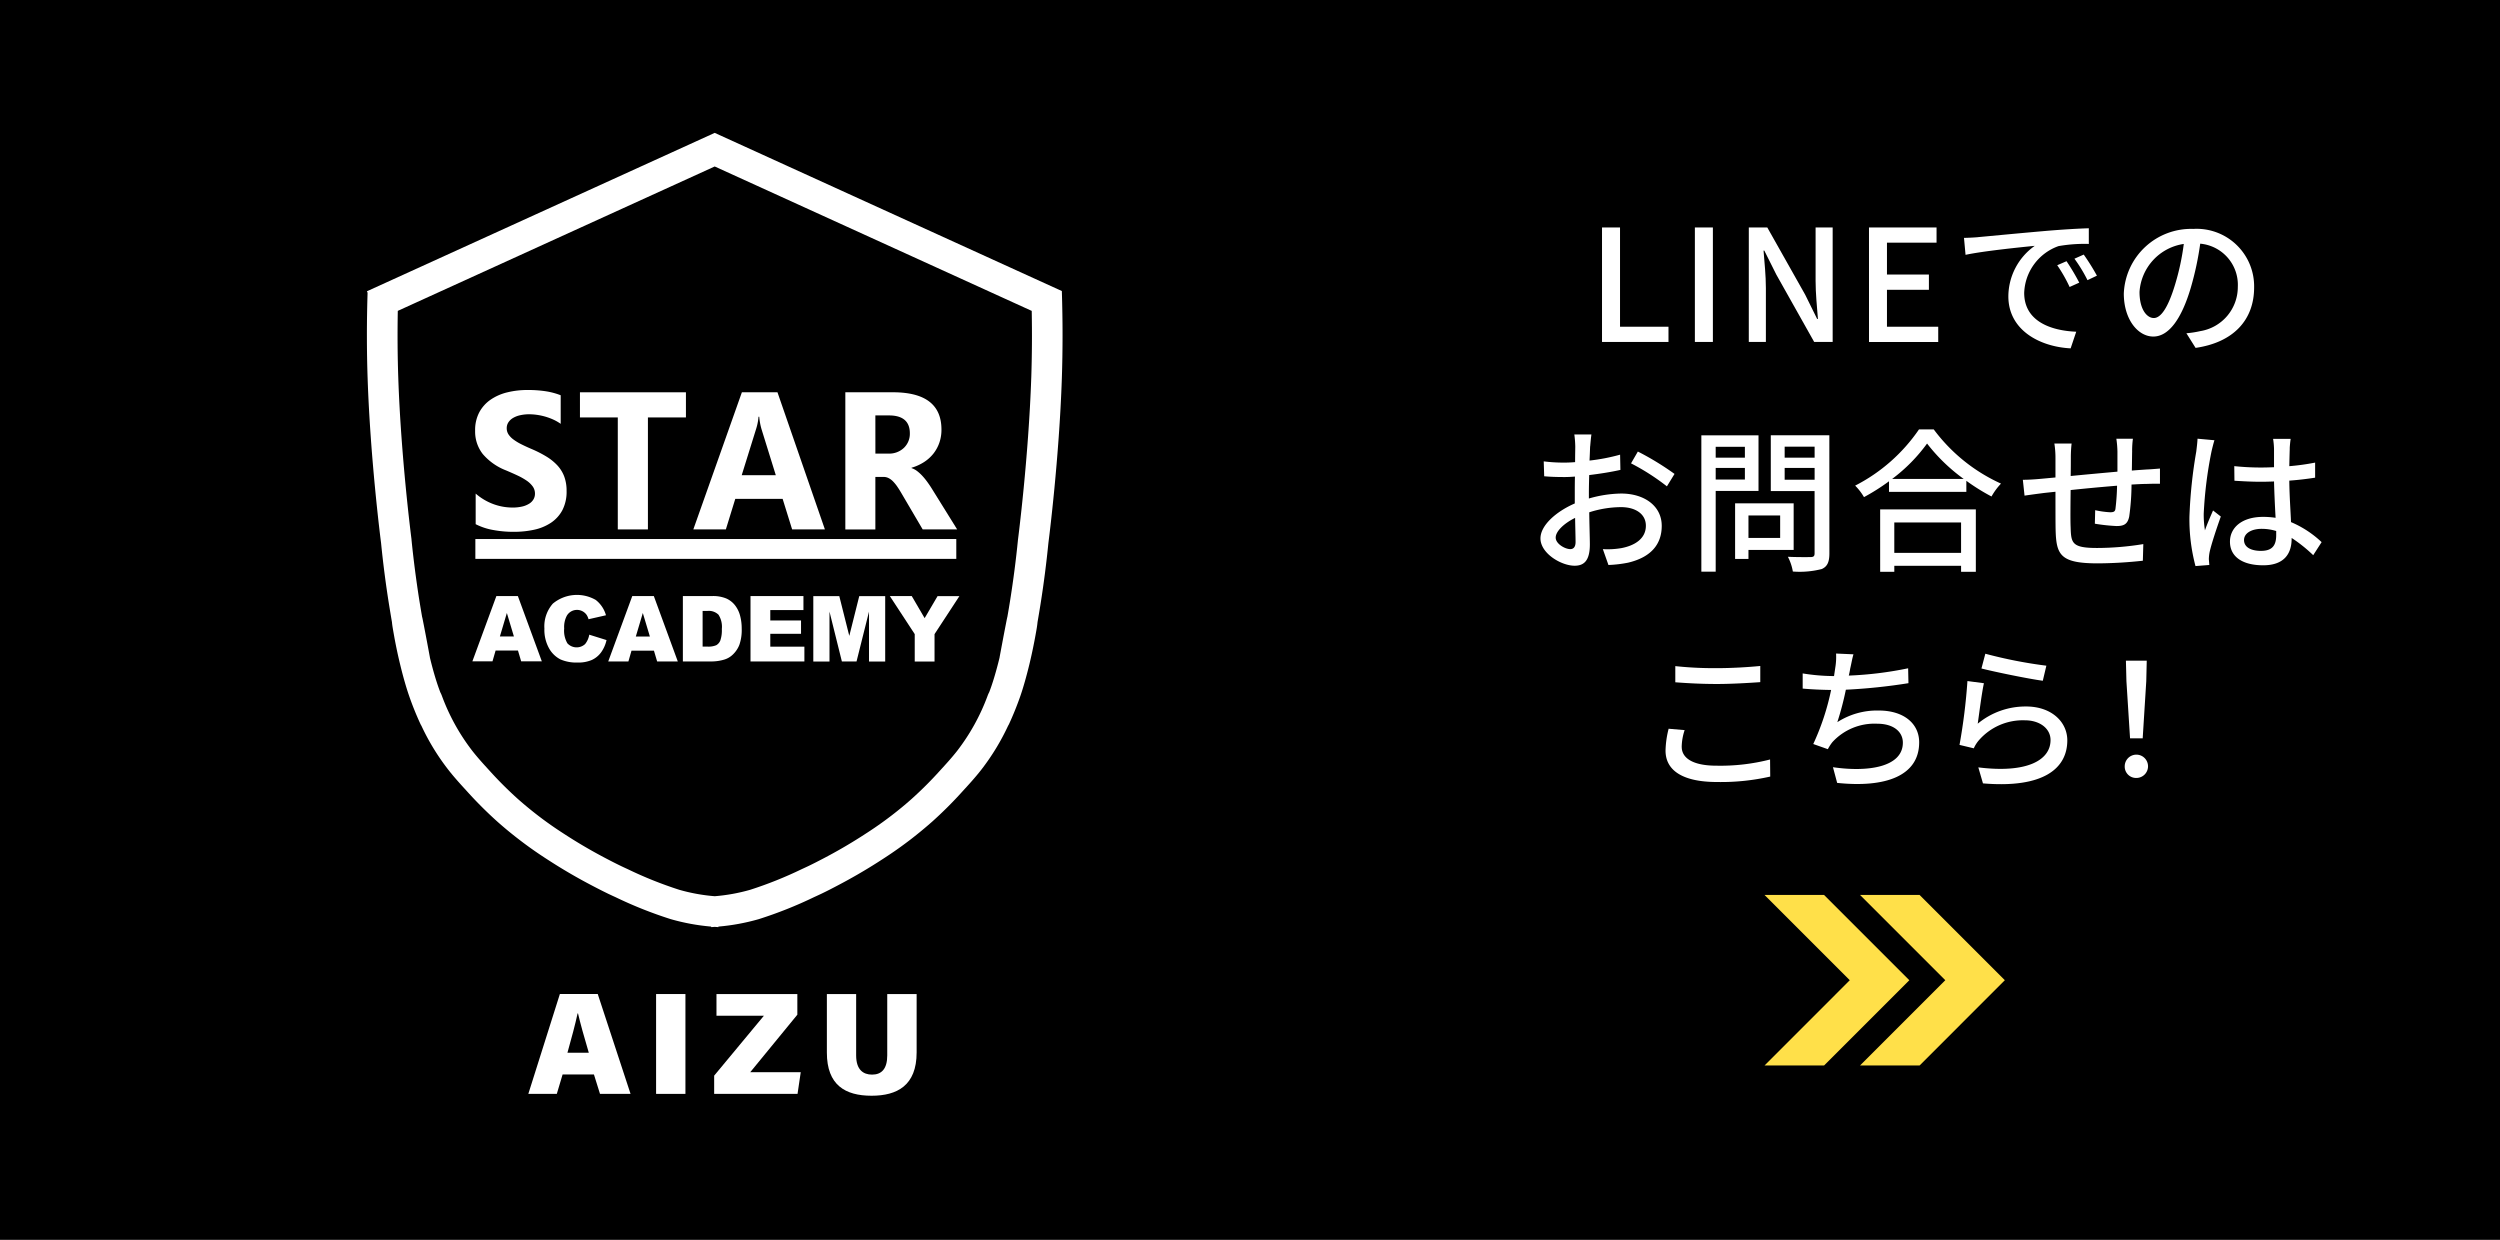 <svg xmlns="http://www.w3.org/2000/svg" xmlns:xlink="http://www.w3.org/1999/xlink" width="242" height="120" viewBox="0 0 242 120">
  <rect x="0" y="0" width="242" height="120" fill="#333333" stroke="none"/>
  <defs>
    <clipPath id="clip-path">
      <rect id="長方形_255" data-name="長方形 255" width="242" height="120" fill="none"/>
    </clipPath>
    <clipPath id="clip-path-2">
      <path id="パス_6348" data-name="パス 6348" d="M170.356,86.347l8.253,8.254-8.253,8.254h5.764l8.254-8.254-8.254-8.254Zm9.245,0,8.254,8.254-8.254,8.254h5.765L193.62,94.6l-8.254-8.254Z" transform="translate(-170.356 -86.347)" fill="none"/>
    </clipPath>
    <linearGradient id="linear-gradient" x1="-7.323" y1="2.021" x2="-7.28" y2="2.021" gradientUnits="objectBoundingBox">
      <stop offset="0" stop-color="#ea730c"/>
      <stop offset="1" stop-color="#ffe049"/>
    </linearGradient>
  </defs>
  <g id="contact_line_STAR" transform="translate(-663.087 -350.754)">
    <g id="グループ_674" data-name="グループ 674" transform="translate(663.087 350.754)">
      <rect id="長方形_251" data-name="長方形 251" width="242" height="119.999" transform="translate(0 0.001)"/>
      <rect id="長方形_252" data-name="長方形 252" width="46.554" height="1.921" transform="translate(46.015 52.178)" fill="#fff"/>
      <path id="パス_6319" data-name="パス 6319" d="M47.936,57.556l-2.321,6.315h1.947l.3-1.042h2.166l.309,1.043h2l-2.318-6.316Zm.342,3.908.675-2.27.681,2.27Z" transform="translate(0.112 0.145)" fill="#fff"/>
      <g id="グループ_671" data-name="グループ 671">
        <g id="グループ_670" data-name="グループ 670" clip-path="url(#clip-path)">
          <path id="パス_6320" data-name="パス 6320" d="M56.508,62.214a1.214,1.214,0,0,1-1.707-.075,2.412,2.412,0,0,1-.313-1.443,2.312,2.312,0,0,1,.263-1.246,1.142,1.142,0,0,1,1.908-.068,1.489,1.489,0,0,1,.185.423l1.689-.384a2.844,2.844,0,0,0-.994-1.486,3.648,3.648,0,0,0-4.149.359,3.333,3.333,0,0,0-.817,2.415,3.653,3.653,0,0,0,.463,1.934,2.636,2.636,0,0,0,1.1,1.055,3.894,3.894,0,0,0,1.649.3,3.314,3.314,0,0,0,1.369-.246,2.313,2.313,0,0,0,.9-.73,3.176,3.176,0,0,0,.532-1.2L56.915,61.3a1.966,1.966,0,0,1-.407.915" transform="translate(0.125 0.137)" fill="#fff"/>
          <path id="パス_6321" data-name="パス 6321" d="M61.065,57.56l-2.327,6.33H60.69l.3-1.044h2.171l.31,1.045h2L63.15,57.561Zm.343,3.917.677-2.275.683,2.275Z" transform="translate(0.14 0.137)" fill="#fff"/>
          <path id="パス_6322" data-name="パス 6322" d="M71,58.465a2.226,2.226,0,0,0-.855-.67,3.347,3.347,0,0,0-1.356-.234H65.945l0,6.33h2.841a4.333,4.333,0,0,0,1.14-.172,2.036,2.036,0,0,0,.861-.5,2.605,2.605,0,0,0,.627-.936,4.357,4.357,0,0,0,.226-1.575,4.772,4.772,0,0,0-.151-1.226A2.806,2.806,0,0,0,71,58.465m-1.423,3.379a.917.917,0,0,1-.4.475,1.94,1.94,0,0,1-.853.135h-.468V59h.477a1.34,1.34,0,0,1,1.064.371,2.169,2.169,0,0,1,.32,1.378,3.035,3.035,0,0,1-.143,1.1" transform="translate(0.157 0.137)" fill="#fff"/>
          <path id="パス_6323" data-name="パス 6323" d="M74.391,61.213h2.976V59.923H74.391V58.915H77.6V57.565l-5.124,0v6.331h5.216V62.462h-3.3Z" transform="translate(0.173 0.137)" fill="#fff"/>
          <path id="パス_6324" data-name="パス 6324" d="M82.024,61.418l-.968-3.852H78.541l0,6.331h1.567V59.068l1.2,4.828h1.417l1.208-4.827V63.9H85.5l0-6.331H82.988Z" transform="translate(0.187 0.137)" fill="#fff"/>
          <path id="パス_6325" data-name="パス 6325" d="M89.3,59.7l-1.246-2.136H85.932l2.409,3.681V63.9h1.917V61.247l2.407-3.679H90.551Z" transform="translate(0.205 0.137)" fill="#fff"/>
          <path id="パス_6326" data-name="パス 6326" d="M48.877,45.446q.594.25,1.107.49a6.218,6.218,0,0,1,.886.5,2.361,2.361,0,0,1,.589.564,1.174,1.174,0,0,1,.217.7,1.082,1.082,0,0,1-.135.531,1.214,1.214,0,0,1-.409.426,2.22,2.22,0,0,1-.685.283,3.986,3.986,0,0,1-.958.1,5.326,5.326,0,0,1-1.853-.338,5.506,5.506,0,0,1-1.7-1.013v2.962a6,6,0,0,0,1.66.556,10.726,10.726,0,0,0,2.02.184,9.224,9.224,0,0,0,1.967-.2,4.756,4.756,0,0,0,1.633-.672,3.379,3.379,0,0,0,1.112-1.222,3.875,3.875,0,0,0,.409-1.865,3.922,3.922,0,0,0-.234-1.411,3.311,3.311,0,0,0-.676-1.079,4.962,4.962,0,0,0-1.057-.846,11.08,11.08,0,0,0-1.39-.709q-.567-.241-1.017-.468a5.1,5.1,0,0,1-.765-.462,1.981,1.981,0,0,1-.486-.5,1.081,1.081,0,0,1-.17-.6,1.018,1.018,0,0,1,.152-.549,1.34,1.34,0,0,1,.432-.422,2.282,2.282,0,0,1,.685-.274,3.887,3.887,0,0,1,.9-.1,5.534,5.534,0,0,1,.761.056,6.009,6.009,0,0,1,.8.171,5.884,5.884,0,0,1,.788.291,4.3,4.3,0,0,1,.706.408V38.171a6.812,6.812,0,0,0-1.434-.385,11.4,11.4,0,0,0-1.786-.124A8.063,8.063,0,0,0,49,37.889a4.877,4.877,0,0,0-1.616.708,3.5,3.5,0,0,0-1.1,1.227,3.674,3.674,0,0,0-.4,1.782,3.522,3.522,0,0,0,.742,2.258,5.654,5.654,0,0,0,2.254,1.583" transform="translate(0.109 0.09)" fill="#fff"/>
          <path id="パス_6327" data-name="パス 6327" d="M59.669,51.158h2.916V40.318h3.68V37.884H56.006v2.434h3.663Z" transform="translate(0.133 0.09)" fill="#fff"/>
          <path id="パス_6328" data-name="パス 6328" d="M71.016,48.2H75.6l.918,2.953H79.69L75.1,37.884H71.655l-4.7,13.274h3.149ZM73.04,41.41a5.176,5.176,0,0,0,.225-1.157h.072a5.964,5.964,0,0,0,.217,1.194l1.385,4.462h-3.3Z" transform="translate(0.159 0.09)" fill="#fff"/>
          <path id="パス_6329" data-name="パス 6329" d="M84.541,46.076h.783a1.076,1.076,0,0,1,.5.115,1.622,1.622,0,0,1,.441.334,3.736,3.736,0,0,1,.419.522c.137.2.282.436.431.694l2.007,3.417H92.46l-2.439-3.925q-.189-.307-.418-.624a6.426,6.426,0,0,0-.482-.6,4.116,4.116,0,0,0-.521-.486,1.858,1.858,0,0,0-.558-.3v-.036a4.644,4.644,0,0,0,1.193-.537,3.755,3.755,0,0,0,.913-.814,3.607,3.607,0,0,0,.584-1.061,3.826,3.826,0,0,0,.207-1.282q0-3.609-4.7-3.611H81.634V51.159h2.907Zm0-5.953h1.314q2.024,0,2.024,1.74a1.88,1.88,0,0,1-.575,1.4,2.056,2.056,0,0,1-1.5.555h-1.26Z" transform="translate(0.194 0.09)" fill="#fff"/>
          <path id="パス_6330" data-name="パス 6330" d="M102.7,28.14h0l0,0L69.1,12.831v0L35.433,28.165l.065.143c-.088,2.792-.088,5.585.005,8.308.26,7.712,1.237,15.426,1.3,15.907.194,1.963.452,3.959.766,5.937.1.6.193,1.188.289,1.732.024.3.093.68.188,1.219.115.657.315,1.686.6,2.862.277,1.151.589,2.246.882,3.085.311.9.694,1.845,1.078,2.673l.01.023a1.567,1.567,0,0,0,.092.167A22.144,22.144,0,0,0,43.3,74.466c.6.771,1.223,1.446,1.821,2.1a38.965,38.965,0,0,0,2.955,2.95c.633.562,1.343,1.152,2.06,1.7,1.364,1.054,2.465,1.757,3.195,2.223,1.24.793,2.55,1.551,3.891,2.251.473.248.962.5,1.576.8l.309.144c.1.049.226.105.351.161a40.346,40.346,0,0,0,5.389,2.148,20.435,20.435,0,0,0,3.909.72l0,.051c.116-.006.234-.015.349-.024.117.009.234.018.35.024l0-.051a20.414,20.414,0,0,0,3.907-.72,40.41,40.41,0,0,0,5.39-2.148c.125-.056.248-.112.351-.161l.309-.144c.613-.293,1.1-.548,1.577-.8,1.339-.7,2.649-1.458,3.89-2.251.73-.466,1.83-1.17,3.2-2.223.715-.552,1.426-1.142,2.059-1.7a38.775,38.775,0,0,0,2.955-2.95c.6-.653,1.219-1.328,1.822-2.1A22.292,22.292,0,0,0,97.5,70.222a1.567,1.567,0,0,0,.092-.167l.01-.023c.385-.828.767-1.778,1.079-2.673.292-.839.6-1.935.88-3.085.283-1.176.482-2.205.6-2.862.1-.539.163-.921.188-1.219.094-.544.192-1.128.288-1.732.315-1.978.57-3.974.765-5.937.063-.481,1.041-8.194,1.3-15.907.093-2.778.092-5.629,0-8.476m-2.96,8.376c-.264,7.785-1.27,15.569-1.281,15.656l-.005.038c-.189,1.913-.44,3.859-.745,5.787-.091.577-.185,1.142-.28,1.675-.013.046-.024.094-.034.144-.022.1-.05.242-.083.414-.065.331-.151.778-.24,1.24-.174.921-.357,1.9-.4,2.139l0,.016c-.341,1.4-.64,2.331-.789,2.761q-.1.289-.211.582a2.663,2.663,0,0,0-.169.381,20.182,20.182,0,0,1-2.928,5.292c-.532.68-1.111,1.312-1.672,1.924a36.447,36.447,0,0,1-2.744,2.74c-.579.517-1.236,1.06-1.9,1.571-1.263.973-2.255,1.608-2.981,2.072-1.169.747-2.4,1.461-3.669,2.123-.448.234-.91.475-1.471.744l-.011.005c-.047.022-.317.149-.6.279a38.439,38.439,0,0,1-4.991,2,17.588,17.588,0,0,1-3.437.623,17.591,17.591,0,0,1-3.436-.623,38.5,38.5,0,0,1-4.991-2c-.286-.129-.555-.257-.6-.279l-.01-.005c-.561-.269-1.025-.51-1.472-.744-1.266-.662-2.5-1.376-3.669-2.123-.725-.464-1.719-1.1-2.98-2.072-.662-.511-1.317-1.054-1.9-1.571a36.838,36.838,0,0,1-2.744-2.74c-.559-.611-1.14-1.244-1.671-1.924A20.094,20.094,0,0,1,42.7,67.349a2.8,2.8,0,0,0-.17-.381c-.072-.2-.144-.39-.209-.582-.149-.43-.45-1.356-.789-2.761l0-.016c-.043-.238-.225-1.218-.4-2.139-.088-.462-.173-.909-.24-1.24-.033-.172-.061-.315-.082-.414q-.017-.075-.036-.144c-.092-.533-.186-1.1-.28-1.675-.3-1.928-.554-3.874-.744-5.787l0-.038c-.012-.087-1.019-7.871-1.281-15.656-.072-2.119-.087-4.283-.046-6.455L69.1,16.084,99.787,30.063c.041,2.171.026,4.335-.044,6.453" transform="translate(0.084 0.031)" fill="#fff"/>
          <path id="パス_6331" data-name="パス 6331" d="M54.338,103.778l-.56,1.879H51.02l3.053-9.664H57.74l3.175,9.664H57.957l-.586-1.879Zm2.536-2.1c-.454-1.518-.826-2.868-1.044-3.811H55.79c-.224,1.042-.593,2.421-.984,3.811Z" transform="translate(0.122 0.229)" fill="#fff"/>
          <rect id="長方形_253" data-name="長方形 253" width="2.84" height="9.665" transform="translate(63.51 96.223)" fill="#fff"/>
          <path id="パス_6332" data-name="パス 6332" d="M68.967,103.894l4.814-5.8h-4.59v-2.1h7.828v2l-4.559,5.565h4.888l-.31,2.1H68.967Z" transform="translate(0.164 0.229)" fill="#fff"/>
          <path id="パス_6333" data-name="パス 6333" d="M82.685,95.994v5.942c0,1.384.682,1.858,1.541,1.858.929,0,1.469-.566,1.469-1.858V95.994H88.54v5.656c0,3.213-1.9,4.188-4.362,4.188-2.552,0-4.327-1.033-4.327-4.174v-5.67Z" transform="translate(0.19 0.229)" fill="#fff"/>
          <path id="パス_6334" data-name="パス 6334" d="M154.707,21.967h1.743v9.608h4.691v1.474h-6.434Z" transform="translate(0.368 0.052)" fill="#fff"/>
          <rect id="長方形_254" data-name="長方形 254" width="1.743" height="11.081" transform="translate(164.064 22.019)" fill="#fff"/>
          <path id="パス_6335" data-name="パス 6335" d="M168.883,21.967h1.789l3.669,6.51,1.158,2.346h.075c-.09-1.144-.226-2.481-.226-3.684V21.967H177V33.048h-1.79l-3.668-6.525-1.158-2.315h-.075c.09,1.143.226,2.421.226,3.624v5.217h-1.654Z" transform="translate(0.402 0.052)" fill="#fff"/>
          <path id="パス_6336" data-name="パス 6336" d="M180.488,21.967h6.54V23.44h-4.8v3.082h4.06V28h-4.06v3.578h4.962v1.474h-6.7Z" transform="translate(0.43 0.052)" fill="#fff"/>
          <path id="パス_6337" data-name="パス 6337" d="M191.055,22.9c1.1-.1,3.773-.36,6.54-.6,1.609-.135,3.112-.226,4.15-.256V23.56a14.562,14.562,0,0,0-2.932.211A4.987,4.987,0,0,0,195.49,28.3c0,2.738,2.556,3.655,5.037,3.759l-.541,1.61c-2.947-.151-6.029-1.73-6.029-5.038a6.029,6.029,0,0,1,2.556-4.886c-1.519.15-5.022.511-6.7.871l-.151-1.639c.571-.014,1.1-.044,1.4-.075m9.757,4.406-.932.421a14.229,14.229,0,0,0-1.2-2.106l.9-.391a21.126,21.126,0,0,1,1.233,2.076m1.714-.677-.917.436a14.175,14.175,0,0,0-1.263-2.076l.9-.4a21.592,21.592,0,0,1,1.278,2.045" transform="translate(0.452 0.052)" fill="#fff"/>
          <path id="パス_6338" data-name="パス 6338" d="M212.042,33.619l-.887-1.413A9.292,9.292,0,0,0,212.493,32a4.325,4.325,0,0,0,3.639-4.27,4,4,0,0,0-3.639-4.195,29.756,29.756,0,0,1-.9,4.224c-.9,3.068-2.15,4.766-3.639,4.766s-2.857-1.653-2.857-4.164a6.518,6.518,0,0,1,6.722-6.255,5.564,5.564,0,0,1,5.892,5.668c0,3.156-2.014,5.322-5.667,5.849M208,30.732c.677,0,1.383-.978,2.075-3.293a24.044,24.044,0,0,0,.828-3.879,5.026,5.026,0,0,0-4.286,4.645c0,1.73.737,2.527,1.383,2.527" transform="translate(0.488 0.053)" fill="#fff"/>
          <path id="パス_6339" data-name="パス 6339" d="M153.57,43.1c-.014.361-.03.843-.059,1.383a18.694,18.694,0,0,0,2.961-.571l.03,1.474c-.872.2-1.984.376-3.021.5-.015.6-.031,1.2-.031,1.744v.526a11.745,11.745,0,0,1,3.127-.481c2.24,0,3.925,1.2,3.925,3.126,0,1.79-1.038,3.038-3.249,3.564a11.9,11.9,0,0,1-1.91.226l-.541-1.535a7.882,7.882,0,0,0,1.805-.1c1.263-.241,2.36-.9,2.36-2.165,0-1.159-1.037-1.8-2.4-1.8a10.167,10.167,0,0,0-3.082.5c.014,1.248.059,2.511.059,3.112,0,1.593-.586,2.059-1.474,2.059-1.307,0-3.307-1.2-3.307-2.645,0-1.278,1.549-2.616,3.322-3.383v-.932c0-.526,0-1.1.016-1.669q-.564.045-.992.045c-.918,0-1.489-.03-1.985-.075l-.045-1.443a15.186,15.186,0,0,0,2,.12c.317,0,.662-.015,1.037-.045,0-.676.016-1.217.016-1.489a9.787,9.787,0,0,0-.091-1.188h1.655c-.045.287-.09.8-.121,1.158m-1.924,9.939c.3,0,.51-.2.51-.693,0-.48-.029-1.352-.045-2.33-1.1.541-1.879,1.308-1.879,1.909s.9,1.114,1.414,1.114m10.088-7.277-.736,1.2a21.868,21.868,0,0,0-3.473-2.225l.661-1.143a27.035,27.035,0,0,1,3.548,2.165" transform="translate(0.354 0.1)" fill="#fff"/>
          <path id="パス_6340" data-name="パス 6340" d="M165.688,47.42v7.818H164.3v-13.2h5.533V47.42Zm0-3.218h2.826V43.149h-2.826Zm2.826.992h-2.826v1.128h2.826Zm.346,7.939v.872h-1.293V48.623h5.668v4.511Zm0-1.159h3.068v-2.18H168.86Zm7.834,1.49c0,.842-.2,1.278-.737,1.518a8.607,8.607,0,0,1-2.8.242,4.848,4.848,0,0,0-.481-1.428c.947.045,1.925.03,2.225.03.286-.016.36-.105.36-.376V47.435h-4.239v-5.4h5.668Zm-4.33-9.262h2.9V43.135h-2.9Zm2.9.992h-2.9v1.144h2.9Z" transform="translate(0.391 0.1)" fill="#fff"/>
          <path id="パス_6341" data-name="パス 6341" d="M186.759,41.467a16.676,16.676,0,0,0,6.51,5.247,6.273,6.273,0,0,0-.918,1.247,19.52,19.52,0,0,1-2.435-1.518v1.068h-7.488V46.489a20.483,20.483,0,0,1-2.421,1.534,5.368,5.368,0,0,0-.856-1.113,16.675,16.675,0,0,0,6.18-5.443Zm-5.186,7.743h9.261v6.044h-1.428v-.586h-6.464v.586h-1.368Zm8.088-2.947a17.211,17.211,0,0,1-3.548-3.428,16.06,16.06,0,0,1-3.383,3.428Zm-6.72,7.157h6.464V50.473h-6.464Z" transform="translate(0.427 0.099)" fill="#fff"/>
          <path id="パス_6342" data-name="パス 6342" d="M205.927,43.555c-.015.648-.015,1.293-.03,1.895.511-.045,1.008-.075,1.429-.105.39-.014.9-.06,1.293-.09v1.473c-.256-.015-.917,0-1.309.015-.391,0-.888.03-1.443.06a22.924,22.924,0,0,1-.225,3.1c-.151.722-.5.917-1.219.917a17.774,17.774,0,0,1-2.106-.226l.032-1.308a8.752,8.752,0,0,0,1.441.2c.348,0,.5-.06.528-.391a21.48,21.48,0,0,0,.149-2.18c-1.457.12-3.1.271-4.495.421-.015,1.473-.031,2.962,0,3.578.044,1.549.105,2.029,2.555,2.029a27.95,27.95,0,0,0,4.481-.376l-.045,1.61a42.3,42.3,0,0,1-4.345.256c-3.653,0-4.044-.812-4.1-3.293-.014-.647-.014-2.2-.014-3.639-.556.06-1.024.105-1.354.15-.467.06-1.247.165-1.639.226l-.165-1.534c.452,0,1.069-.03,1.7-.09.331-.03.827-.075,1.458-.135V44.277a8.817,8.817,0,0,0-.106-1.443h1.668a12.151,12.151,0,0,0-.074,1.369c0,.42,0,1.051-.014,1.773,1.382-.135,3.021-.286,4.525-.421V43.6a9.743,9.743,0,0,0-.105-1.233H206a8.959,8.959,0,0,0-.075,1.188" transform="translate(0.465 0.101)" fill="#fff"/>
          <path id="パス_6343" data-name="パス 6343" d="M213.554,43.675a39.73,39.73,0,0,0-.738,5.953,9.692,9.692,0,0,0,.12,1.61c.211-.617.541-1.369.783-1.925l.752.586c-.407,1.142-.917,2.675-1.084,3.442a3.978,3.978,0,0,0-.075.693c.016.149.031.376.045.555l-1.338.105a17.638,17.638,0,0,1-.586-4.781,46.283,46.283,0,0,1,.661-6.3c.045-.376.107-.857.122-1.248l1.638.149c-.09.272-.242.888-.3,1.159m7.591-.362c-.015.376-.03,1.023-.045,1.714a22.712,22.712,0,0,0,2.5-.346v1.459c-.782.12-1.624.225-2.5.286.015,1.5.121,2.856.166,4.015a9.918,9.918,0,0,1,2.962,1.939l-.813,1.263a14.238,14.238,0,0,0-2.089-1.669v.075c0,1.383-.662,2.572-2.752,2.572-2.029,0-3.218-.842-3.218-2.286,0-1.383,1.189-2.4,3.2-2.4a7.863,7.863,0,0,1,1.217.09c-.06-1.052-.121-2.346-.151-3.518-.42.015-.841.029-1.262.029-.872,0-1.7-.045-2.57-.1l-.016-1.413a24.779,24.779,0,0,0,2.6.134c.421,0,.827-.014,1.247-.029V43.344a7.391,7.391,0,0,0-.089-.962h1.7c-.045.3-.077.631-.092.931m-2.766,9.909c1.113,0,1.458-.57,1.458-1.519V51.3a4.849,4.849,0,0,0-1.4-.21c-1.007,0-1.714.437-1.714,1.083,0,.707.69,1.052,1.653,1.052" transform="translate(0.504 0.101)" fill="#fff"/>
          <path id="パス_6344" data-name="パス 6344" d="M162.408,72.146c0,1.068,1.052,1.819,3.352,1.819a19.287,19.287,0,0,0,5.2-.6l.015,1.654a21.535,21.535,0,0,1-5.157.526c-3.233,0-4.977-1.068-4.977-3.037a9.2,9.2,0,0,1,.3-2.119l1.549.134a5.357,5.357,0,0,0-.285,1.624m3.412-7.623c1.458,0,3.082-.1,4.195-.211v1.565c-1.037.075-2.782.179-4.18.179-1.534,0-2.841-.075-4.045-.165V64.328a34.768,34.768,0,0,0,4.03.194" transform="translate(0.383 0.153)" fill="#fff"/>
          <path id="パス_6345" data-name="パス 6345" d="M178.684,64.57c-.029.194-.074.421-.135.677a35.019,35.019,0,0,0,5.744-.707l.03,1.442a55.209,55.209,0,0,1-6.059.632,29.213,29.213,0,0,1-.826,3.142,7.1,7.1,0,0,1,4.015-1.127c2.4,0,3.908,1.247,3.908,3.081,0,3.233-3.232,4.42-7.939,3.924l-.406-1.519c3.413.5,6.766-.015,6.766-2.376,0-1.021-.857-1.834-2.495-1.834a5.524,5.524,0,0,0-4.331,1.789,4.348,4.348,0,0,0-.435.677l-1.413-.5a23.743,23.743,0,0,0,1.728-5.232c-.992-.014-1.925-.059-2.752-.134V65.037a19.172,19.172,0,0,0,2.962.256h.075c.045-.317.09-.6.121-.827a6.233,6.233,0,0,0,.075-1.353l1.683.074c-.134.451-.211.947-.316,1.384" transform="translate(0.415 0.15)" fill="#fff"/>
          <path id="パス_6346" data-name="パス 6346" d="M190.989,69.907a7.246,7.246,0,0,1,4.691-1.669c2.451,0,3.984,1.49,3.984,3.279,0,2.705-2.285,4.66-8.164,4.164l-.45-1.549c4.645.586,6.991-.662,6.991-2.645,0-1.114-1.037-1.911-2.481-1.911a5.641,5.641,0,0,0-4.436,1.911,3.072,3.072,0,0,0-.511.8l-1.383-.331a56.362,56.362,0,0,0,.767-6.18l1.595.211c-.21.948-.467,3.007-.6,3.924m6.646-5.622-.346,1.458c-1.473-.2-4.781-.888-5.939-1.188l.376-1.428a44.221,44.221,0,0,0,5.909,1.158" transform="translate(0.451 0.15)" fill="#fff"/>
          <path id="パス_6347" data-name="パス 6347" d="M205.184,74.01a1.128,1.128,0,1,1,1.128,1.144,1.1,1.1,0,0,1-1.128-1.144m.165-8.224L205.3,63.8h2.016l-.046,1.985-.346,5.533H205.7Z" transform="translate(0.489 0.152)" fill="#fff"/>
        </g>
      </g>
      <g id="グループ_673" data-name="グループ 673" transform="translate(170.805 86.632)">
        <g id="グループ_672" data-name="グループ 672" clip-path="url(#clip-path-2)">
          <rect id="長方形_256" data-name="長方形 256" width="23.264" height="16.508" transform="translate(0)" fill="url(#linear-gradient)"/>
        </g>
      </g>
    </g>
  </g>
</svg>
